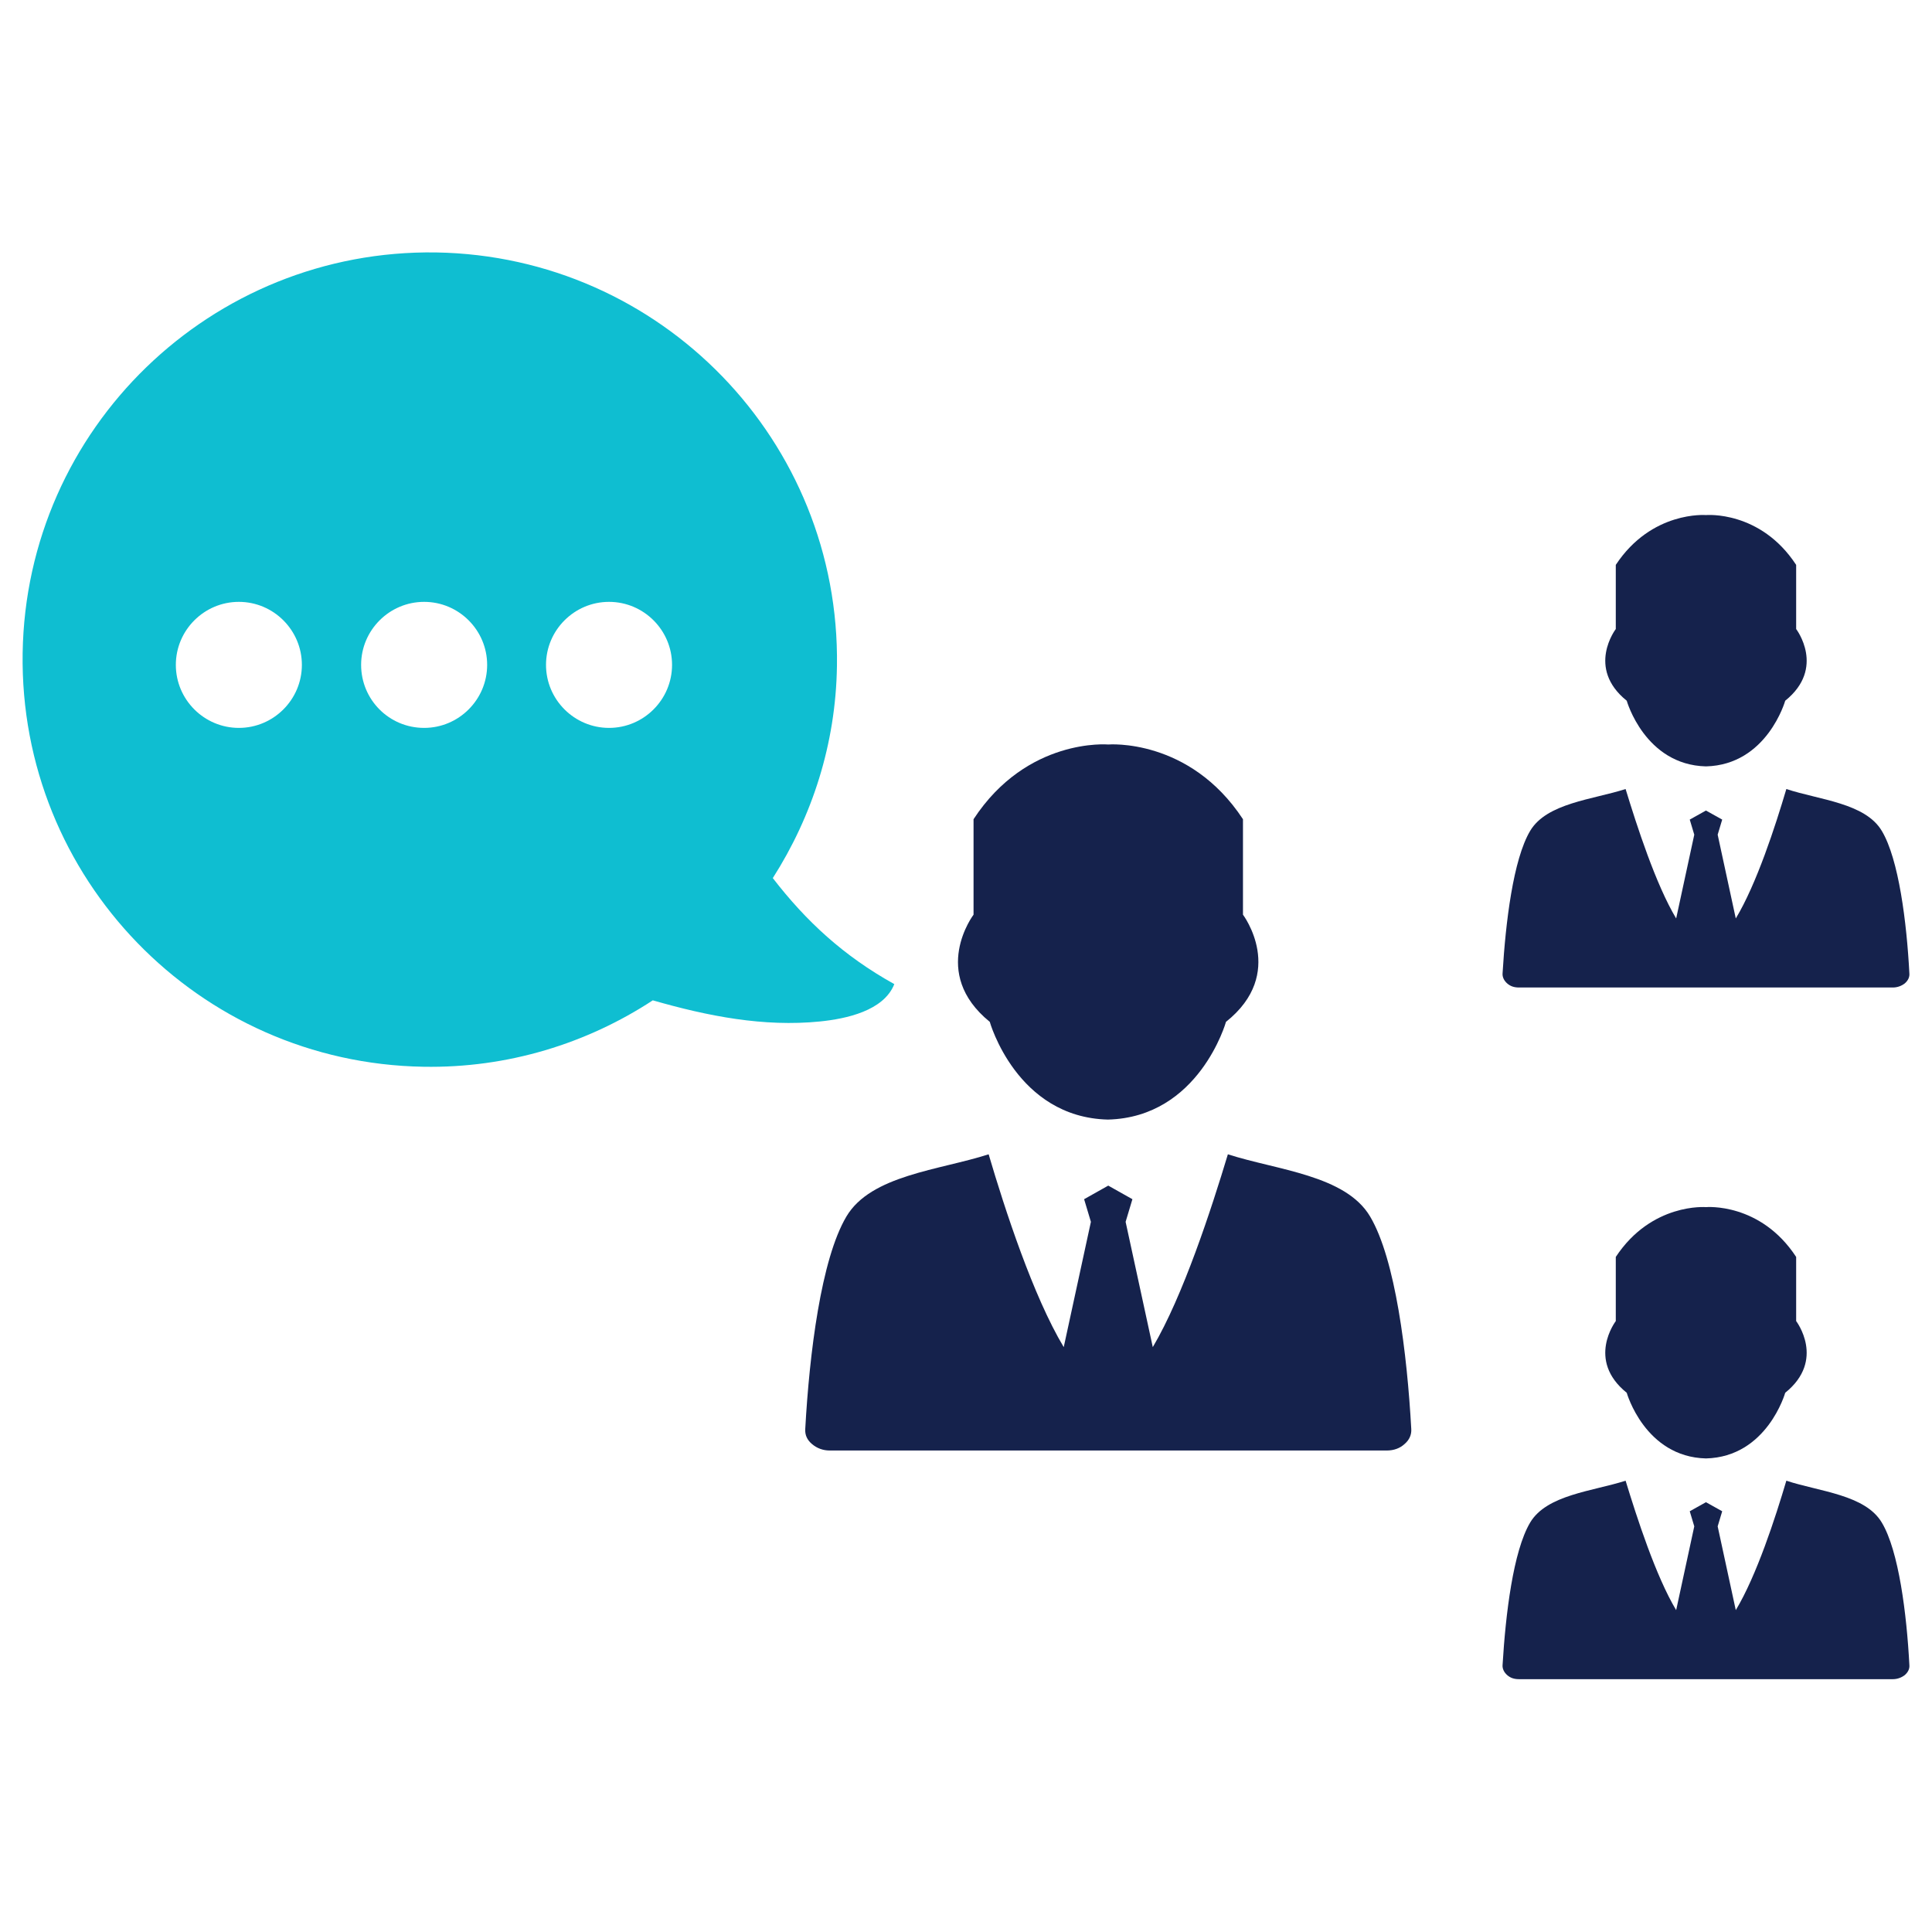 <?xml version="1.0" encoding="utf-8"?>
<!-- Generator: Adobe Illustrator 21.0.2, SVG Export Plug-In . SVG Version: 6.00 Build 0)  -->
<svg version="1.1" id="Layer_1" xmlns="http://www.w3.org/2000/svg" xmlns:xlink="http://www.w3.org/1999/xlink" x="0px" y="0px"
	 viewBox="0 0 512 512" style="enable-background:new 0 0 512 512;" xml:space="preserve">
<style type="text/css">
	.st0{fill-rule:evenodd;clip-rule:evenodd;fill:#15224C;}
	.st1{fill-rule:evenodd;clip-rule:evenodd;fill:#0FBED1;}
</style>
<g>
	<g>
		<g>
			<path class="st0" d="M452.1,214.8l-4.3,2.4l1.2,4l-4.8,22.2c-5.4-9-10.4-24.5-13.4-34.3c-8.7,2.8-20.9,3.7-25.3,11.1
				c-4.5,7.6-6.5,24.3-7.3,37.7c-0.1,1,0.4,2,1.2,2.7c0.9,0.8,1.9,1.1,3.2,1.1h99c1.2,0,2.3-0.4,3.2-1.1c0.9-0.8,1.3-1.7,1.2-2.7
				c-0.7-13.4-2.8-30.2-7.3-37.7c-4.4-7.4-16.5-8.2-25.3-11.1c-2.9,9.8-7.9,25.2-13.4,34.3l-4.8-22.2l1.2-4L452.1,214.8L452.1,214.8
				z"/>
			<path class="st0" d="M476,166.7v-17c-9.5-14.5-23.9-13.2-23.9-13.2s-14.4-1.2-23.9,13.2v17c0,0-7.9,10.3,2.9,19
				c0,0,4.8,17,21,17.4c16.2-0.4,21-17.4,21-17.4C483.9,177,476,166.7,476,166.7z"/>
		</g>
		<g>
			<path class="st0" d="M452.1,398.1l-4.3,2.4l1.2,4l-4.8,22.2c-5.4-9-10.4-24.5-13.4-34.3c-8.7,2.8-20.9,3.7-25.3,11.1
				c-4.5,7.6-6.5,24.3-7.3,37.7c-0.1,1,0.4,2,1.2,2.7c0.9,0.8,1.9,1.1,3.2,1.1h99c1.2,0,2.3-0.4,3.2-1.1c0.9-0.8,1.3-1.7,1.2-2.7
				c-0.7-13.4-2.8-30.2-7.3-37.7c-4.4-7.4-16.5-8.2-25.3-11.1c-2.9,9.8-7.9,25.2-13.4,34.3l-4.8-22.2l1.2-4L452.1,398.1L452.1,398.1
				z"/>
			<path class="st0" d="M476,350.1v-17c-9.5-14.5-23.9-13.2-23.9-13.2s-14.4-1.2-23.9,13.2v17c0,0-7.9,10.3,2.9,19
				c0,0,4.8,17,21,17.4c16.2-0.4,21-17.4,21-17.4C483.9,360.4,476,350.1,476,350.1z"/>
		</g>
	</g>
	<g>
		<path class="st0" d="M293.7,314.2l-6.4,3.6l1.8,6l-7.2,33.2c-8.1-13.5-15.6-36.5-19.9-51.1c-13,4.2-31.2,5.5-37.7,16.5
			c-6.7,11.3-9.8,36.3-10.9,56.3c-0.1,1.6,0.5,2.9,1.8,4c1.3,1.1,2.9,1.7,4.7,1.7h147.6c1.9,0,3.5-0.6,4.7-1.7
			c1.3-1.1,1.9-2.5,1.8-4c-1.1-20-4.2-45-10.9-56.3c-6.5-11-24.7-12.3-37.7-16.5c-4.4,14.6-11.9,37.6-19.9,51.1l-7.2-33.2l1.8-6
			L293.7,314.2L293.7,314.2z"/>
		<path class="st0" d="M329.4,242.4v-25.3c-14.2-21.6-35.7-19.8-35.7-19.8s-21.5-1.9-35.7,19.8v25.3c0,0-11.7,15.4,4.3,28.4
			c0,0,7.1,25.3,31.3,25.9c24.2-0.6,31.3-25.9,31.3-25.9C341.1,257.9,329.4,242.4,329.4,242.4z"/>
	</g>
	<path class="st1" d="M6,173.1c-0.9,59.6,46.6,108.6,106.2,109.6c22.4,0.4,43.4-6.2,60.8-17.6c14.6,4.2,29.4,7.1,44.3,5.6
		c6.9-0.7,16.9-2.8,19.7-9.9c-13.5-7.5-23.4-16.7-32.2-28.1c10.4-16.3,16.7-35.5,17-56.2c0.9-59.6-46.6-108.6-106.2-109.6
		C56,66,6.9,113.5,6,173.1z M144.7,176.2c0-9.2,7.5-16.7,16.7-16.7c9.2,0,16.7,7.5,16.7,16.7c0,9.2-7.5,16.7-16.7,16.7
		C152.2,192.9,144.7,185.4,144.7,176.2z M95.7,176.2c0-9.2,7.5-16.7,16.7-16.7c9.2,0,16.7,7.5,16.7,16.7c0,9.2-7.5,16.7-16.7,16.7
		C103.1,192.9,95.7,185.4,95.7,176.2z M46.6,176.2c0-9.2,7.5-16.7,16.7-16.7c9.2,0,16.7,7.5,16.7,16.7c0,9.2-7.5,16.7-16.7,16.7
		C54.1,192.9,46.6,185.4,46.6,176.2z"/>
</g>
</svg>
